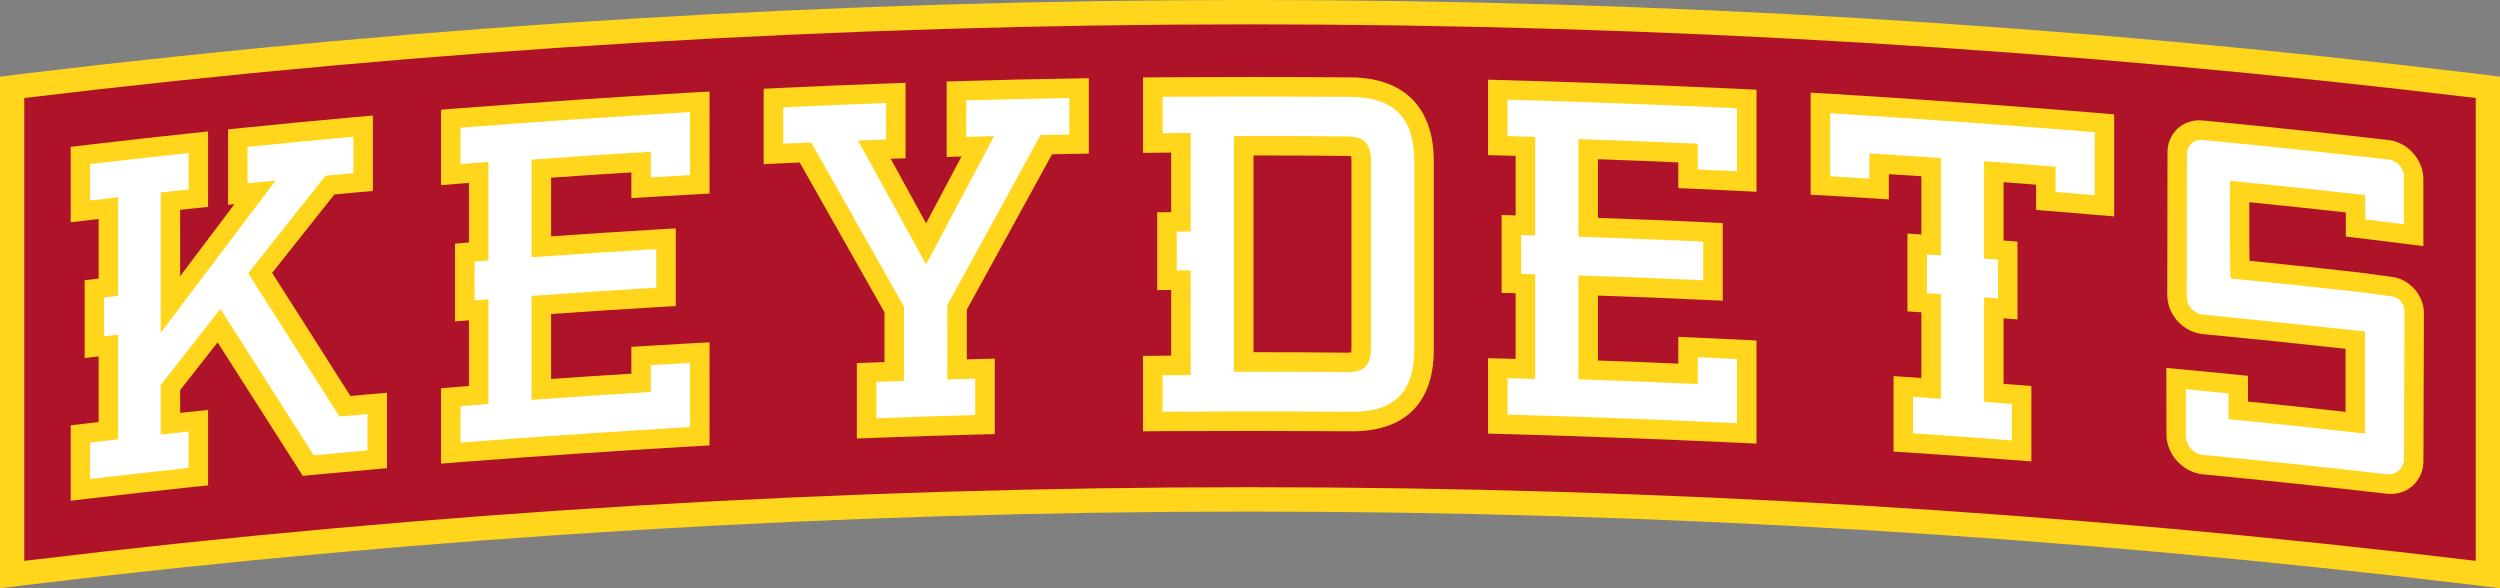 <?xml version="1.0" encoding="UTF-8"?>
<svg id="a" data-name="Layer 2" xmlns="http://www.w3.org/2000/svg" width="333.731" height="78.528" viewBox="0 0 333.731 78.528">
  <rect x="0" y="0" width="333.731" height="78.528" fill="#808080" stroke="none"/>
  <g id="b" data-name="wordmark">
    <g>
      <g>
        <g>
          <path d="M1.62,76.698c0-21.68,0-43.359,0-65.039,109.894-13.369,220.596-13.37,330.49,0,0,21.68,0,43.359,0,65.039-109.894-13.37-220.596-13.37-330.49,0Z" fill="#ae132a"/>
          <path d="M330.49,13.083c0,20.595,0,41.191,0,61.786-108.822-13.108-218.428-13.108-327.25,0,0-20.595,0-41.191,0-61.786C112.063-.024,221.668-.024,330.49,13.083M333.731,10.236c-1.296-.164-1.944-.245-3.241-.405C221.668-3.277,112.063-3.277,3.241,9.831c-1.296.161-1.944.242-3.241.405v3.253c0,20.595,0,41.191,0,61.786v3.253c1.296-.164,1.944-.245,3.241-.405,108.822-13.108,218.428-13.108,327.25,0,1.296.161,1.944.242,3.241.405v-3.253c0-20.595,0-41.191,0-61.786v-3.253h0Z" fill="#ffd61b"/>
        </g>
        <g>
          <g>
            <path d="M115.685,57.189c0-2.987,0-4.48,0-7.467,1.476-.057,2.214-.084,3.69-.137v-8.273c-3.947-6.989-7.898-13.975-11.855-20.959-1.709.076-2.564.116-4.273.198v-7.467c6.533-.313,9.8-.449,16.336-.681v7.467c-1.144.041-1.716.062-2.86.105,2.761,5.026,4.141,7.543,6.903,12.583,2.761-5.22,4.142-7.826,6.904-13.032-1.141.031-1.712.047-2.854.081v-7.467c6.547-.193,9.821-.269,16.369-.381v7.467c-1.748.03-2.622.046-4.371.082-3.977,7.242-7.95,14.486-11.917,21.733v8.271c1.492-.044,2.239-.065,3.731-.104v7.467c-6.322.168-9.483.271-15.803.514Z" fill="#fff"/>
            <path d="M142.742,13.083v4.865c-1.534.028-2.301.043-3.835.075-4.157,7.571-8.308,15.144-12.453,22.721v9.909c1.492-.045,2.239-.067,3.731-.108v4.865c-5.279.145-7.918.231-13.197.429v-4.865c1.476-.055,2.214-.082,3.691-.133v-9.909c-4.125-7.307-8.255-14.612-12.39-21.913-1.496.066-2.243.1-3.738.17v-4.865c5.491-.257,8.237-.372,13.73-.572v4.865c-1.495.055-2.242.083-3.737.142,3.032,5.514,6.059,11.031,9.082,16.55,3.023-5.716,6.051-11.429,9.084-17.14-1.492.038-2.238.059-3.731.101v-4.865c5.505-.157,8.257-.221,13.763-.321M145.349,10.436c-1.043.017-1.565.026-2.607.045-5.505.1-8.258.164-13.763.321-1.043.03-1.564.045-2.607.077v10.069c.791-.024,1.186-.036,1.977-.059-1.889,3.565-2.834,5.349-4.724,8.921-1.889-3.449-2.834-5.172-4.723-8.614.794-.029,1.191-.043,1.984-.07v-10.069c-1.043.036-1.564.054-2.607.093-5.493.201-8.239.315-13.73.572-1.042.049-1.563.074-2.605.125v10.069c1.042-.051,1.563-.076,2.605-.125.88-.041,1.321-.061,2.201-.101,3.778,6.666,7.552,13.335,11.321,20.006v6.636c-.434.016-.651.024-1.085.04-1.043.039-1.564.059-2.606.1v2.602c0,1.946,0,2.919,0,4.865v2.602c1.043-.041,1.564-.061,2.606-.1,5.279-.198,7.918-.284,13.197-.429,1.043-.029,1.564-.043,2.607-.069v-10.069c-1.043.027-1.564.041-2.607.069-.45.012-.675.019-1.125.031v-6.633c3.789-6.918,7.583-13.834,11.382-20.747.92-.018,1.38-.027,2.3-.044,1.043-.019,1.565-.028,2.607-.045v-10.069h0Z" fill="#ffd61b"/>
          </g>
          <g>
            <path d="M60.178,60.486v-7.467c1.488-.12,2.232-.178,3.72-.294v-11.367c-.743.058-1.114.087-1.857.145v-7.787c.743-.059,1.114-.088,1.857-.145v-10.553c-1.488.115-2.232.174-3.72.294v-7.467c11.074-.855,22.149-1.606,33.236-2.254v11.02c-3.133.173-4.7.264-7.833.456v-3.433c-5.328.326-7.992.502-13.317.882v10.43c6.655-.474,9.983-.69,16.642-1.081v7.767c-6.659.391-9.987.607-16.642,1.081v11.271c5.325-.379,7.989-.556,13.317-.882v-3.578c3.133-.192,4.699-.283,7.833-.456v11.165c-11.088.647-22.163,1.398-33.236,2.254Z" fill="#fff"/>
            <path d="M92.113,14.964v8.418c-2.092.118-3.138.178-5.229.304v-3.433c-6.37.383-9.554.594-15.92,1.054v13.032c6.654-.481,9.983-.7,16.641-1.097v5.165c-6.659.397-9.987.616-16.641,1.097v13.873c6.366-.46,9.55-.671,15.92-1.054v-3.579c2.091-.126,3.137-.187,5.229-.304v8.563c-10.219.604-20.427,1.296-30.634,2.077v-4.865c1.488-.118,2.232-.176,3.721-.29v-13.97c-.743.057-1.114.086-1.857.144v-5.185c.743-.058,1.114-.087,1.857-.144v-13.156c-1.489.114-2.233.172-3.721.29v-4.865c10.207-.781,20.415-1.473,30.634-2.077M94.717,12.218c-1.042.057-1.563.085-2.604.144-10.219.604-20.427,1.297-30.634,2.077-1.041.083-1.561.124-2.601.209v10.069c1.04-.085,1.56-.126,2.601-.209.448-.035.672-.053,1.119-.088v7.951c-.743.058-1.114.088-1.857.147v10.389c.743-.059,1.114-.089,1.857-.147v8.765c-.448.035-.672.053-1.119.088-1.041.083-1.561.124-2.601.209v10.069c1.04-.085,1.56-.127,2.601-.209,10.207-.781,20.415-1.473,30.634-2.077,1.042-.059,1.563-.087,2.604-.144v-13.767c-1.042.057-1.563.085-2.604.144-2.092.118-3.138.178-5.229.304-1.042.063-1.562.095-2.604.159v3.579c-4.286.266-6.429.408-10.713.709v-8.668c5.614-.394,8.422-.577,14.039-.912,1.042-.062,1.562-.093,2.604-.153v-10.37c-1.042.06-1.562.091-2.604.153-5.617.335-8.425.517-14.039.912v-7.828c4.284-.301,6.427-.443,10.713-.709v3.433c1.042-.065,1.562-.097,2.604-.159,2.091-.126,3.137-.187,5.229-.304,1.042-.059,1.563-.087,2.604-.144v-13.623h0Z" fill="#ffd61b"/>
          </g>
          <g>
            <path d="M153.888,56.268v-7.467c1.502-.015,2.253-.021,3.755-.031v-11.367c-.743.005-1.114.008-1.857.014v-7.787c.743-.006,1.115-.009,1.857-.014v-10.553c-1.502.01-2.253.017-3.755.031v-7.467c8.829-.057,17.652-.055,26.481.005,6.455.065,9.728,3.401,9.728,9.843v25.223c0,6.442-3.273,9.64-9.728,9.575-8.829-.06-17.652-.062-26.481-.005ZM179.768,48.38c1.636.016,1.945-.298,1.945-1.982v-24.863c0-1.684-.309-2.006-1.945-2.022-5.496-.053-8.244-.066-13.739-.062v28.867c5.496-.003,8.244.009,13.739.062Z" fill="#fff"/>
            <path d="M180.369,12.933c5.716.058,8.424,2.815,8.424,8.52v25.224c0,5.705-2.707,8.353-8.424,8.295-8.394-.059-16.783-.064-25.177-.017v-4.865c1.502-.013,2.253-.019,3.755-.028,0-5.588,0-8.382,0-13.97-.743.004-1.115.007-1.858.012v-5.185c.743-.005,1.115-.008,1.858-.012,0-5.262,0-7.893,0-13.156-1.502.009-2.253.014-3.755.028v-4.865c8.394-.047,16.783-.041,25.177.017M164.724,49.62c6.018-.01,9.026.002,15.043.061,2.347.023,3.249-.865,3.249-3.268v-24.863c0-2.402-.902-3.316-3.249-3.338-6.017-.058-9.026-.07-15.043-.061v31.469M180.369,10.33c-8.394-.059-16.783-.064-25.177-.017-1.043.009-1.564.014-2.607.025v10.069c1.043-.011,1.565-.016,2.607-.025.459-.004.689-.006,1.148-.01v7.951c-.743.006-1.114.009-1.858.016v10.389c.743-.007,1.115-.01,1.858-.016v8.765c-.459.004-.689.006-1.148.01-1.043.009-1.564.014-2.607.025v10.069c1.043-.011,1.565-.016,2.607-.025,8.394-.047,16.783-.041,25.177.017,7.114.072,11.031-3.752,11.031-10.852v-25.224c0-7.1-3.917-11.096-11.031-11.168h0ZM167.332,20.752c4.974.002,7.461.014,12.436.062.282.003.474.023.598.043.022.133.044.345.044.664v24.863c0,.319-.022.53-.044.663-.124.018-.316.034-.598.031-4.974-.048-7.461-.061-12.436-.062v-26.265h0Z" fill="#ffd61b"/>
          </g>
          <g>
            <path d="M199.938,56.616v-7.467c1.477.037,2.215.056,3.691.097,0-4.547,0-6.82,0-11.367-.749-.021-1.123-.031-1.872-.05v-7.787c.749.02,1.123.03,1.872.05,0-4.221,0-6.332,0-10.553-1.476-.041-2.214-.06-3.691-.097v-7.467c11.086.31,22.162.724,33.24,1.242v11.02c-3.134-.156-4.701-.23-7.836-.368v-3.433c-5.331-.234-7.998-.338-13.331-.519v10.43c6.664.226,9.996.36,16.657.67v7.767c-6.662-.31-9.993-.444-16.657-.67v11.271c5.333.181,7.999.285,13.331.519v-3.578c3.135.138,4.702.211,7.836.368v11.165c-11.078-.518-22.154-.932-33.24-1.242Z" fill="#fff"/>
            <path d="M231.876,14.452v8.418c-2.092-.102-3.139-.151-5.231-.245v-3.433c-6.373-.286-9.561-.411-15.937-.621,0,5.213,0,7.819,0,13.032,6.664.22,9.996.35,16.658.653v5.165c-6.662-.303-9.994-.434-16.658-.653,0,5.549,0,8.324,0,13.873,6.376.21,9.563.334,15.937.621v-3.579c2.093.094,3.139.143,5.231.245v8.563c-10.21-.47-20.418-.851-30.634-1.144v-4.865c1.477.038,2.215.058,3.691.101v-13.97c-.749-.021-1.123-.032-1.872-.052v-5.185c.749.02,1.124.031,1.872.052v-13.156c-1.476-.042-2.215-.062-3.691-.1v-4.865c10.216.293,20.424.675,30.634,1.144M234.481,11.98c-1.042-.053-1.563-.079-2.605-.13-10.21-.47-20.418-.851-30.634-1.144-1.043-.027-1.564-.04-2.607-.065v2.602c0,1.946,0,2.919,0,4.865v2.602c1.043.025,1.564.038,2.607.065.434.011.651.017,1.085.028v7.951c-.749-.02-1.124-.03-1.873-.049v10.389c.749.019,1.124.029,1.873.049v8.765c-.434-.012-.651-.017-1.085-.028-1.043-.027-1.564-.04-2.607-.065v2.602c0,1.946,0,2.919,0,4.865v2.602c1.043.025,1.564.038,2.607.065,10.216.293,20.424.675,30.634,1.144,1.042.051,1.563.077,2.605.13v-13.767c-1.042-.053-1.563-.079-2.605-.13-2.092-.102-3.139-.151-5.231-.246-1.042-.047-1.563-.07-2.605-.115v3.579c-4.29-.184-6.434-.268-10.725-.418v-8.669c5.622.196,8.432.309,14.052.565,1.042.047,1.563.072,2.605.121v-10.37c-1.042-.049-1.563-.074-2.605-.121-5.62-.256-8.431-.369-14.052-.565v-7.828c4.29.15,6.435.233,10.725.418v3.433c1.042.045,1.563.068,2.605.115,2.093.094,3.139.143,5.231.245,1.042.051,1.563.077,2.605.13v-13.623h0Z" fill="#ffd61b"/>
          </g>
          <g>
            <path d="M254.076,59.064c0-2.987,0-4.48,0-7.467,1.486.098,2.229.147,3.715.249v-11.367c-.745-.051-1.117-.076-1.862-.126v-7.787c.745.05,1.117.075,1.862.126v-10.373c-2.779-.19-4.169-.282-6.949-.457v3.373c-3.132-.198-4.698-.292-7.831-.472,0-4.408,0-6.612,0-11.02,12.651.761,25.286,1.666,37.916,2.716v11.02c-3.129-.269-4.693-.399-7.823-.649v-3.373c-2.777-.222-4.166-.33-6.944-.538v10.394c.744.056,1.115.084,1.859.14v7.787c-.744-.057-1.116-.085-1.859-.14v11.347c1.483.111,2.225.167,3.708.283v7.467c-6.315-.49-9.473-.716-15.792-1.131Z" fill="#fff"/>
            <path d="M279.627,17.648v8.418c-2.089-.178-3.133-.264-5.222-.434v-3.373c-3.818-.309-5.727-.457-9.546-.739v12.996c.744.055,1.116.083,1.86.139v5.185c-.744-.056-1.116-.084-1.86-.139v13.949c1.484.11,2.225.165,3.708.279v4.865c-5.274-.404-7.912-.593-13.189-.945v-4.865c1.486.099,2.229.15,3.715.253,0-5.588,0-8.382,0-13.97-.745-.052-1.117-.077-1.862-.128v-5.185c.745.051,1.117.076,1.862.128,0-5.19,0-7.786,0-12.976-3.82-.265-5.73-.391-9.552-.629v3.373c-2.091-.13-3.136-.193-5.228-.315v-8.418c11.782.726,23.549,1.569,35.314,2.529M282.227,15.269c-1.04-.09-1.56-.135-2.6-.224-11.765-.961-23.532-1.803-35.314-2.529-1.042-.061-1.562-.091-2.604-.149v13.623c1.042.059,1.563.089,2.604.149,2.092.122,3.137.185,5.228.315,1.042.065,1.562.098,2.604.165v-3.373c1.738.112,2.607.169,4.346.286v7.771c-.745-.05-1.117-.075-1.862-.124v10.389c.745.049,1.117.074,1.862.124v8.765c-.445-.03-.667-.045-1.112-.075-1.041-.069-1.562-.104-2.603-.171,0,1.041,0,1.561,0,2.602v7.467c1.041.067,1.562.101,2.603.171,5.277.352,7.915.541,13.189.945,1.041.08,1.561.12,2.602.202v-10.069c-1.041-.082-1.561-.122-2.602-.202-.442-.034-.664-.051-1.106-.084v-8.744c.744.056,1.115.085,1.859.142v-10.389c-.744-.057-1.115-.086-1.859-.142v-7.792c1.737.132,2.606.199,4.343.336v3.373c1.041.082,1.561.124,2.601.208,2.089.169,3.133.256,5.222.434,1.04.088,1.56.133,2.6.224v-13.623h0Z" fill="#ffd61b"/>
          </g>
          <g>
            <path d="M41.154,62.153c-3.969-6.23-7.943-12.457-11.921-18.681-2.595,3.3-3.892,4.953-6.485,8.265v4.823c1.492-.162,2.238-.243,3.73-.401v7.467c-6.302.668-9.451,1.021-15.746,1.765v-7.467c1.492-.176,2.238-.263,3.731-.435v-11.367c-.747.086-1.121.129-1.868.217v-7.787c.747-.087,1.121-.13,1.868-.217v-10.553c-1.492.172-2.239.259-3.731.435v-7.467c6.296-.743,9.445-1.096,15.746-1.764v7.467c-1.492.158-2.238.238-3.73.401v13.799c3.756-5.001,7.522-9.994,11.297-14.98-.92.092-1.381.139-2.301.233v-7.467c6.69-.683,10.037-1.003,16.734-1.6v7.467c-1.773.158-2.66.239-4.433.403-3.727,4.684-5.589,7.032-9.314,11.742,3.778,5.923,7.548,11.85,11.312,17.782,1.727-.157,2.591-.235,4.318-.386v7.467c-3.683.324-5.525.492-9.207.841Z" fill="#fff"/>
            <path d="M47.178,18.255v4.865c-1.492.135-2.238.203-3.729.342-4.127,5.189-6.189,7.791-10.314,13.012,4.063,6.372,8.121,12.748,12.173,19.126,1.501-.138,2.252-.205,3.753-.339v4.865c-2.869.255-4.304.386-7.172.657-4.152-6.518-8.309-13.033-12.47-19.544-3.189,4.054-4.782,6.086-7.97,10.16v6.606c1.492-.164,2.238-.245,3.73-.404v4.865c-5.262.563-7.892.858-13.15,1.474v-4.865c1.492-.175,2.238-.261,3.731-.431v-13.97c-.747.085-1.12.128-1.867.215v-5.185c.747-.086,1.12-.129,1.867-.215v-13.156c-1.492.17-2.238.257-3.731.431v-4.865c5.258-.616,7.888-.91,13.15-1.474v4.865c-1.492.16-2.238.241-3.73.405v18.738c5.104-6.786,10.218-13.564,15.343-20.334-1.5.147-2.25.222-3.749.373v-4.865c5.652-.571,8.479-.841,14.135-1.352M49.778,15.42c-1.04.092-1.56.138-2.6.232-5.656.511-8.483.781-14.135,1.352-1.039.105-1.558.158-2.597.265v10.069c.342-.035.513-.053.855-.088-2.903,3.842-4.354,5.766-7.255,9.624v-8.861c.453-.049.68-.073,1.134-.122,1.039-.111,1.558-.166,2.597-.275v-10.069c-1.039.109-1.558.164-2.597.275-5.262.563-7.892.858-13.15,1.474-1.038.122-1.556.183-2.594.306v2.602c0,1.946,0,2.919,0,4.865v2.602c1.037-.124,1.556-.185,2.594-.306.455-.053.682-.08,1.136-.133,0,3.18,0,4.771,0,7.951-.747.087-1.121.13-1.867.218v10.389c.747-.088,1.12-.132,1.867-.218,0,3.506,0,5.259,0,8.765-.454.053-.681.079-1.136.132-1.037.122-1.556.183-2.594.306v2.602c0,1.946,0,2.919,0,4.865v2.602c1.038-.124,1.556-.185,2.594-.306,5.258-.616,7.888-.91,13.15-1.474,1.039-.111,1.558-.166,2.597-.275v-10.069c-1.039.109-1.558.164-2.597.275-.453.049-.68.073-1.134.122v-3.04c2-2.552,3-3.827,5.001-6.371,3.545,5.539,7.083,11.081,10.615,16.627.303.476.454.713.757,1.189.588-.056.882-.084,1.47-.139,2.868-.27,4.302-.402,7.172-.657,1.04-.092,1.56-.138,2.6-.228v-2.602c0-1.946,0-2.919,0-4.865v-2.602c-1.04.09-1.56.136-2.6.228-.913.081-1.369.122-2.282.205-3.478-5.483-6.961-10.962-10.451-16.437,3.325-4.2,4.987-6.294,8.314-10.473,1.015-.093,1.522-.14,2.536-.231,1.04-.094,1.56-.14,2.6-.232v-10.069h0Z" fill="#ffd61b"/>
          </g>
        </g>
      </g>
      <g>
        <path d="M294.099,62.026c-1.977-.19-3.59-1.949-3.596-3.925-.005-1.387-.009-3.419-.009-6.125v-1.437c3.319.309,4.978.469,8.295.8,0,0,0,2.939-.002,3.439,6.254.623,9.379.953,15.627,1.649v-11.02c-6.769-.759-13.548-1.461-20.329-2.105-.928-.089-1.8-.534-2.456-1.253-.656-.719-1.016-1.626-1.014-2.555.01-6.349.019-12.697.029-19.046.002-1.864,1.518-3.242,3.38-3.066,1.379.13,3.46.33,6.284.614,6.185.618,12.368,1.285,18.542,1.999,1.852.213,3.358,1.901,3.358,3.759v6.341c-.519-.061-.778-.091-1.297-.152-.005.515-.007.773-.012,1.288-2.578-.324-3.868-.483-6.447-.795v-1.289c0-.851-.005-1.478-.011-1.943-6.185-.69-9.278-1.017-15.469-1.634-.001.487-.003,6.325-.003,6.325,0,1.475.025,3.041.047,4.099,6.365.635,9.547.972,15.906,1.683,1.763.234,2.645.352,4.408.592,1.629.221,2.95,1.734,2.944,3.368-.019,6.582-.039,13.164-.059,19.746-.006,2.009-1.641,3.452-3.645,3.222-8.149-.935-16.306-1.794-24.471-2.578Z" fill="#fff"/>
        <path d="M318.85,21.295c1.139.131,2.061,1.164,2.061,2.306v6.329c-2.064-.26-3.097-.388-5.161-.639,0-2.342-.038-3.01-.038-3.247-7.209-.811-10.816-1.192-18.033-1.904,0,0-.009.9-.009,3.242v4.384c0,2.582.076,5.403.076,5.403,6.874.679,10.309,1.041,17.176,1.809,1.753.233,2.629.35,4.381.589.932.127,1.677.979,1.674,1.913-.02,6.582-.039,13.164-.059,19.746-.004,1.298-1.054,2.225-2.348,2.077-8.149-.935-16.306-1.794-24.471-2.578-1.266-.122-2.293-1.238-2.297-2.506-.004-1.387-.009-3.417-.009-6.121v-.136c2.279.215,3.418.325,5.697.549v.196c0,2.091-.006,3.131-.007,3.242v.01s0-.003,0-.01c6.08.595,12.158,1.236,18.229,1.924v-13.622c-7.207-.789-14.413-1.539-21.627-2.251h0c-1.2-.115-2.172-1.182-2.17-2.383.01-6.349.019-12.697.029-19.046.002-1.152.932-1.997,2.082-1.889,1.379.13,3.459.329,6.283.614,6.185.618,12.368,1.285,18.542,1.999M320.911,29.929v.012-.012M318.85,18.693c-6.174-.714-12.357-1.381-18.542-1.999-2.826-.285-4.907-.484-6.287-.614-2.574-.243-4.673,1.665-4.677,4.244-.01,6.349-.019,12.698-.029,19.046-.002,1.277.493,2.523,1.394,3.511.902.988,2.1,1.599,3.375,1.721,6.348.603,12.694,1.258,19.032,1.962v8.417c-5.21-.576-7.815-.851-13.029-1.375,0-.202,0-.415,0-.641v-2.799c-1.039-.105-1.559-.156-2.598-.259-2.278-.225-3.418-.335-5.697-.549-1.04-.098-1.559-.146-2.599-.242v2.738c0,2.707.004,4.74.009,6.129.009,2.692,2.206,5.084,4.897,5.342,8.165.784,16.322,1.643,24.471,2.578,2.717.312,4.934-1.642,4.942-4.367.02-6.582.039-13.164.059-19.746.007-2.338-1.883-4.504-4.214-4.822-1.752-.238-2.629-.356-4.381-.589-.011-.002-.016-.002-.027-.004-.011-.001-.016-.002-.027-.003-5.85-.655-8.776-.966-14.631-1.555-.013-.863-.024-1.849-.024-2.796v-4.384c0-.227,0-.44,0-.64,5.156.519,7.733.791,12.885,1.361,0,.198,0,.411,0,.641v2.578c1.028.123,1.543.186,2.571.311,2.065.252,3.097.379,5.161.639,1.047.132,1.571.198,2.618.332v-8.955c0-2.575-2.088-4.918-4.655-5.213h0Z" fill="#ffd61b"/>
      </g>
    </g>
  </g>
</svg>